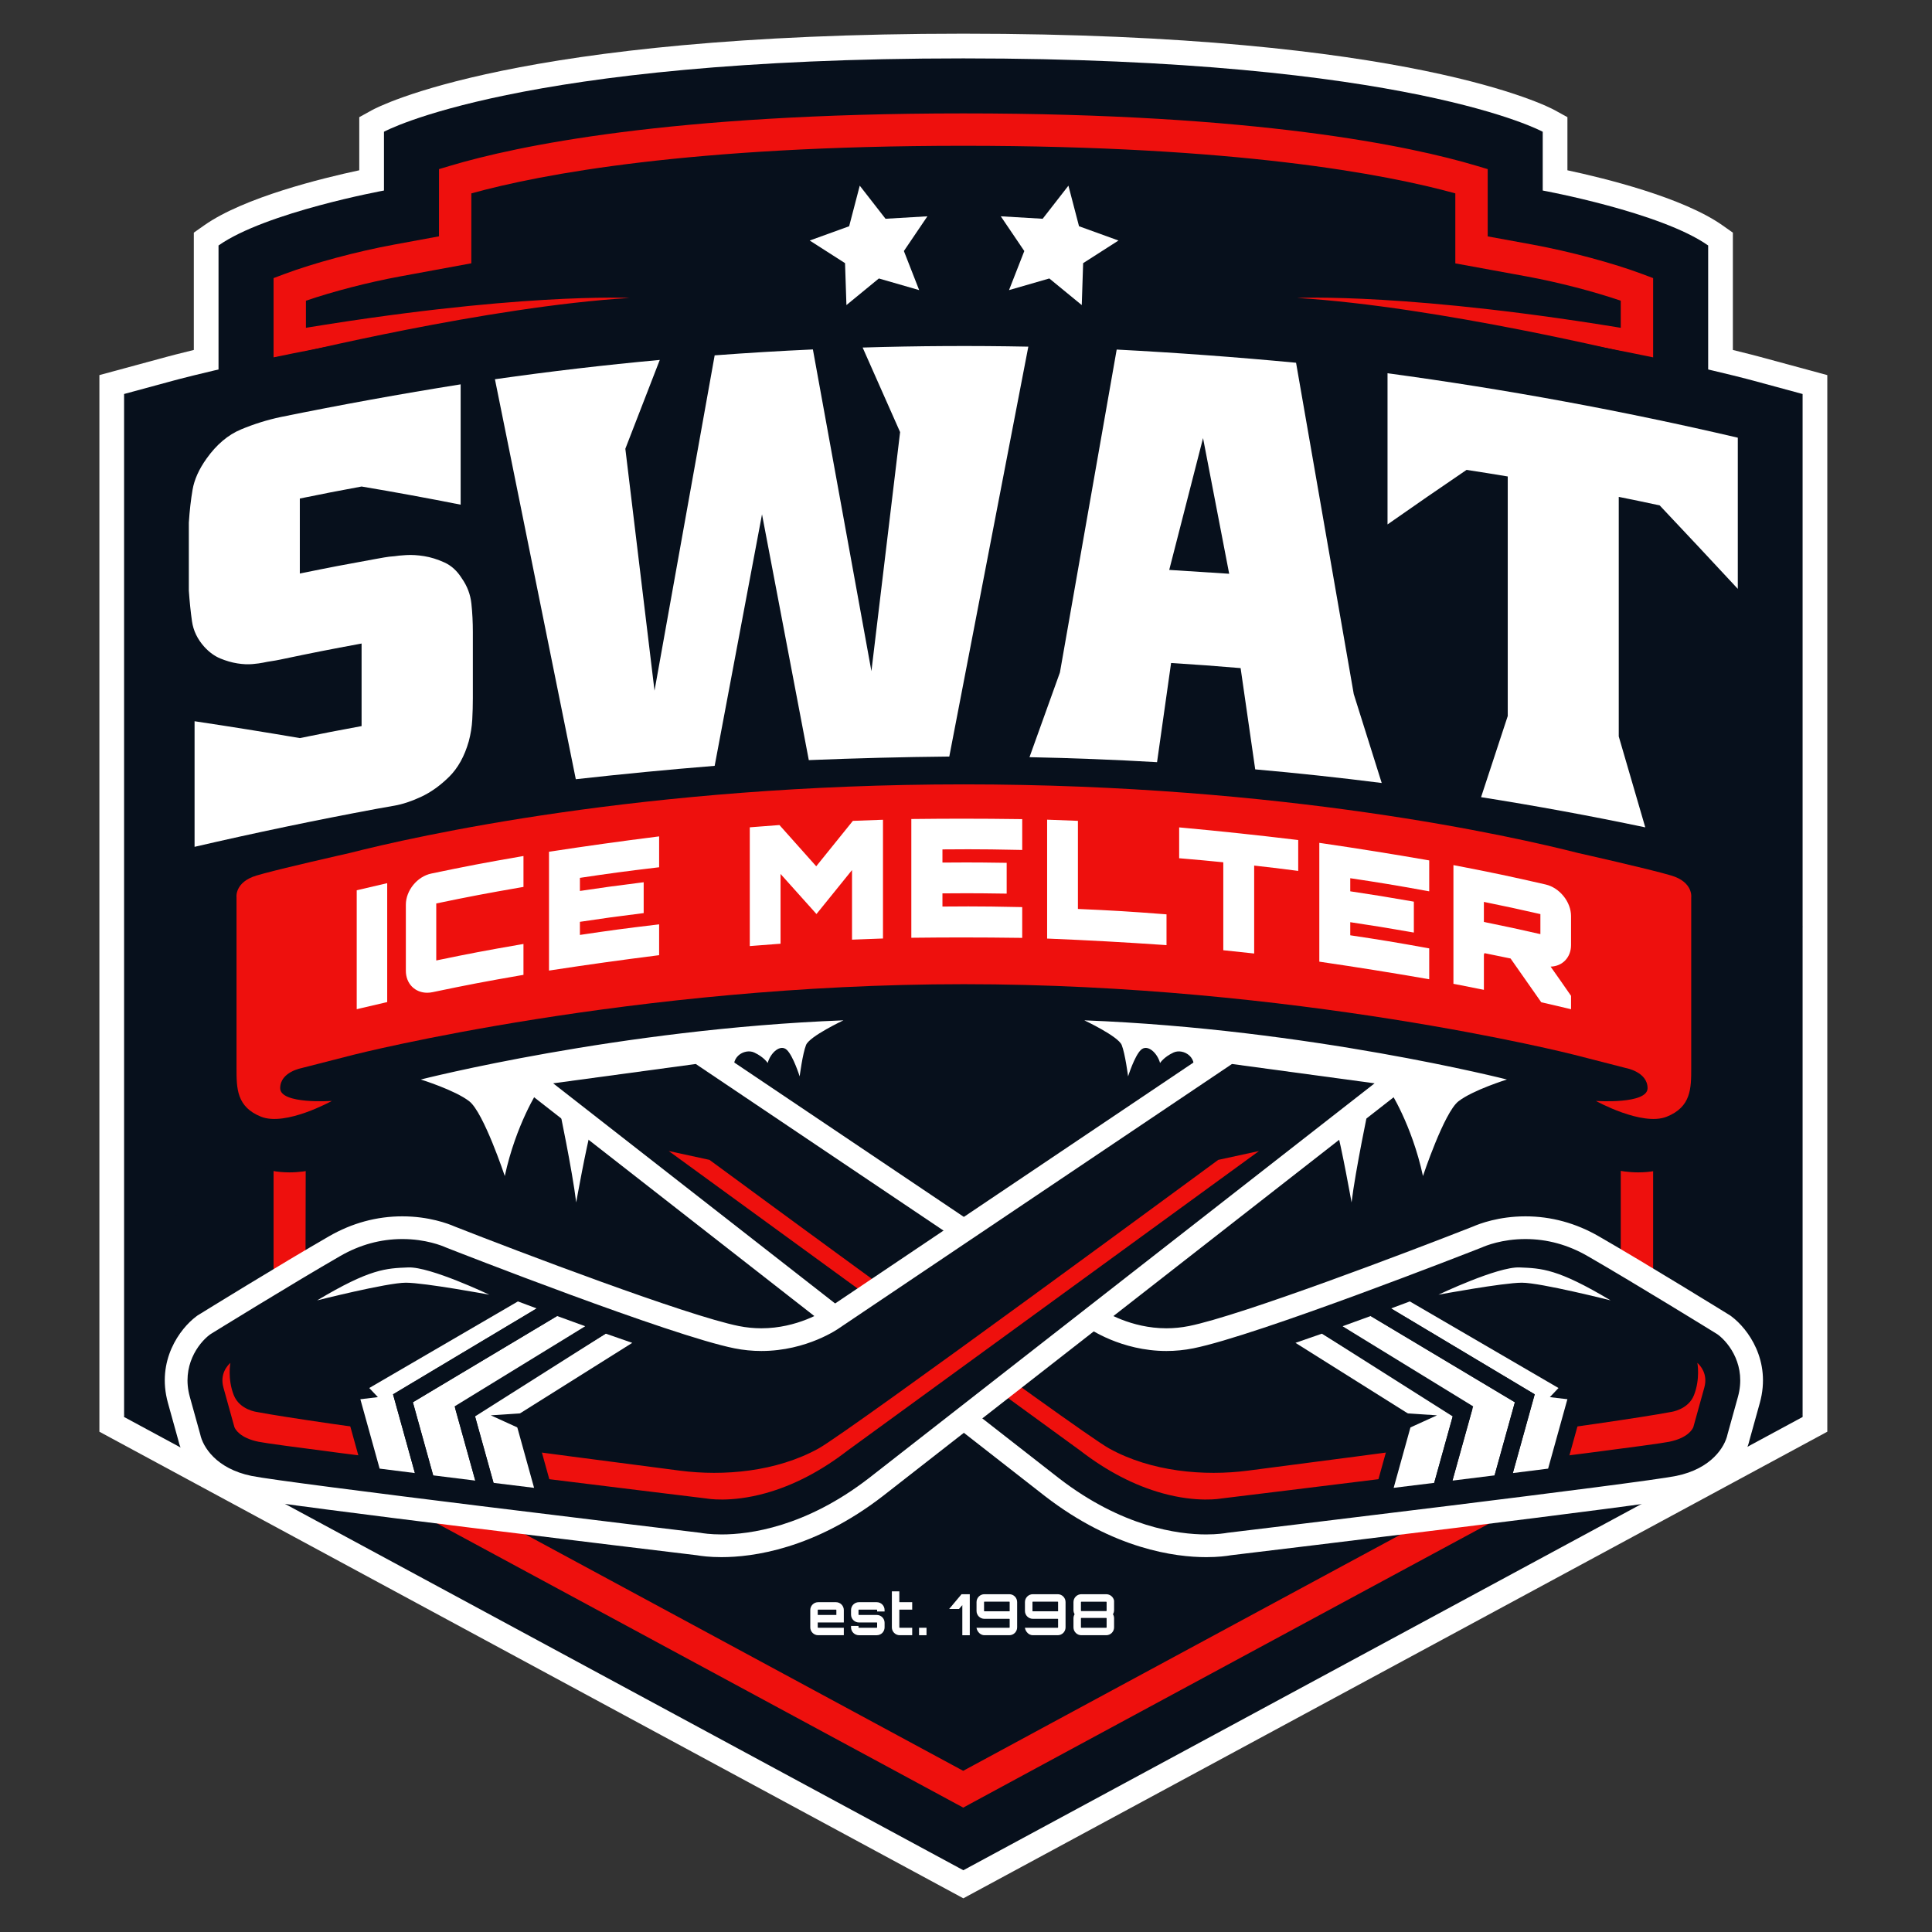 <?xml version="1.0" encoding="UTF-8"?>
<svg id="Design" xmlns="http://www.w3.org/2000/svg" viewBox="0 0 300 300">
  <rect x="0" y="0" width="300" height="300" fill="#333333" stroke="none"/>
  <g>
    <path d="M272.246,59.104c-.437-.118-2.862-.767-7.003-1.73v-19.258c-7.357-5.174-25.69-8.532-25.69-8.532v-9.124s-20.693-11.394-89.962-11.394h-.007c-69.269,0-89.962,11.394-89.962,11.394v9.124s-18.333,3.358-25.69,8.532v19.256c-4.145.964-6.573,1.613-7.01,1.732l-7.653,2.075v158.851l130.318,70.38,130.318-70.38V61.182l-7.66-2.078Z" fill="#fff"/>
    <path d="M149.588,294.769L15.434,222.317V58.245l10.485-2.843c.333-.09,1.76-.473,4.178-1.061v-18.217l1.629-1.146c6.143-4.321,18.217-7.289,24.061-8.537v-8.248l1.985-1.093c.88-.485,22.355-11.869,91.812-11.869s90.938,11.385,91.819,11.869l1.985,1.093v8.248c5.844,1.248,17.918,4.217,24.061,8.537l1.629,1.146v18.218c2.425.59,3.843.97,4.173,1.059l10.491,2.846v164.068l-134.153,72.451ZM23.105,217.743l126.483,68.309,126.483-68.309V64.116l-4.83-1.31c-.261-.071-2.665-.719-6.867-1.696l-2.967-.69v-20.166c-6.21-3.386-18.106-6.083-22.545-6.897l-3.144-.576v-9.819c-6.584-2.576-30.512-10.06-86.127-10.06s-79.518,7.475-86.134,10.062v9.816l-3.144.577c-4.443.815-16.342,3.516-22.546,6.897v20.165l-2.967.69c-4.096.952-6.445,1.581-6.875,1.697l-4.822,1.307v153.63Z" fill="#fff"/>
  </g>
  <g>
    <path d="M19.27,143.911v76.119l7.561-18.236s10.046-27.263,10.046-28.042-.381-29.841-.381-29.841l-1.142-7.087-6.621-1.294-9.463,8.38Z" fill="#07101c"/>
    <path d="M279.906,143.911v76.119s-7.561-18.236-7.561-18.236c0,0-10.046-27.263-10.046-28.042,0-.779.381-29.841.381-29.841l1.142-7.087,6.621-1.294,9.463,8.38Z" fill="#07101c"/>
    <g>
      <path d="M279.906,220.03l-14.663-56.785V38.117c-7.357-5.174-25.69-8.532-25.69-8.532v-9.124s-20.693-11.394-89.962-11.394h-.007c-69.269,0-89.962,11.394-89.962,11.394v9.124s-18.333,3.358-25.69,8.532v125.128l-14.663,56.785,130.318,70.38,130.318-70.38Z" fill="#07101c"/>
      <path d="M256.698,202.683V43.184l-1.63-.612c-4.582-1.719-11.275-3.518-17.054-4.583l-7.005-1.283v-10.445l-1.794-.536c-10.152-3.03-33.997-8.115-79.629-8.115s-69.472,5.085-79.623,8.115l-1.793.535-.006,10.438-6.998,1.289c-5.779,1.065-12.475,2.864-17.057,4.583l-1.63.612v159.498l-13.262,13.007,119.155,64.351,1.199.648,1.619-.881c3.562-1.929,8.651-4.682,14.759-7.982,12.21-6.599,28.491-15.389,44.774-24.177,22.241-12.004,44.483-24.003,56.349-30.404l2.888-1.558-13.262-13.004ZM208.335,243.225c-16.283,8.788-32.566,17.579-44.776,24.178-5.682,3.071-10.483,5.667-13.996,7.569l-114.497-61.835,12.358-9.507.08-38.662V46.696c4.203-1.439,9.715-2.869,14.571-3.763l11.111-2.047.006-10.858c10.78-2.978,33.928-7.39,76.392-7.39s65.616,4.412,76.397,7.39v10.869l11.123,2.036c4.853.894,10.363,2.324,14.566,3.762v156.626l12.437,9.811c-12,6.474-33.888,18.282-55.773,30.094Z" fill="#ee100d"/>
      <g>
        <path d="M257.091,135.946c-3.394-1.031-14.097-3.481-14.097-3.481,0,0-44.667-10.669-93.324-10.669s-93.324,10.669-93.324,10.669c0,0-10.703,2.45-14.097,3.481-3.394,1.031-3.052,3.416-3.052,3.416v26.484c0,3.143,0,6.04,3.739,7.559,3.739,1.519,10.739-2.453,10.739-2.453,0,0-7.846.555-7.846-1.981s3.287-3.124,3.287-3.124c.008-.003.015-.007.023-.01l7.855-2.059c.418-.109,42.37-10.952,92.677-10.952s92.167,10.819,92.676,10.952l7.879,2.069s3.287.588,3.287,3.124-7.846,1.981-7.846,1.981c0,0,7.001,3.972,10.739,2.453,3.739-1.519,3.739-4.416,3.739-7.559v-26.484s.342-2.385-3.052-3.416Z" fill="#07101c"/>
        <path d="M254.396,182.046h-.001c-5.696,0-11.68-3.232-12.822-3.879l-17.255-9.79c-16.481-3.124-44.066-7.257-74.648-7.257s-58.153,4.129-74.634,7.254l-17.269,9.793c-1.142.648-7.126,3.879-12.822,3.879-1.843,0-3.57-.322-5.131-.956-8.911-3.62-8.911-11.765-8.911-15.243v-26.156c-.245-4.397,2.355-9.682,8.935-11.68,3.53-1.072,13.319-3.323,14.618-3.621,2.345-.558,46.432-10.888,95.214-10.888s92.853,10.326,95.213,10.887c1.293.296,11.087,2.548,14.619,3.621,6.581,1.999,9.181,7.283,8.936,11.68v26.156c0,3.478,0,11.623-8.911,15.243-1.561.634-3.288.956-5.131.956ZM149.67,144.532c51.224,0,94.343,11.109,94.772,11.221l7.408,1.946v-14.583c-3.486-.889-8.541-2.07-10.706-2.565l-.076-.018c-.436-.104-44.35-10.443-91.398-10.443s-90.961,10.338-91.399,10.443l-.075.018c-2.165.496-7.22,1.676-10.706,2.565v14.579l7.4-1.939c.424-.111,43.35-11.223,94.779-11.223Z" fill="#07101c"/>
      </g>
      <path d="M44.991,55.133s30.804-7.544,52.772-8.867c0,0-17.744-.891-52.772,5.054v3.813Z" fill="#ee100d"/>
      <path d="M254.178,55.133s-30.804-7.544-52.772-8.867c0,0,17.744-.891,52.772,5.054v3.813Z" fill="#ee100d"/>
      <path d="M272.246,59.104c-2.193-.595-54.481-14.553-122.662-14.553s-120.469,13.958-122.662,14.553l-7.653,2.075v82.732l12.433-3.34c.519-.139,52.631-13.92,117.882-13.92s117.364,13.781,117.885,13.921l12.437,3.342V61.182l-7.66-2.078Z" fill="#07101c"/>
      <g>
        <g>
          <path d="M71.532,78.366c-5.114-1.014-10.242-1.954-15.383-2.82-3.843.709-5.761,1.082-9.593,1.864,0,4.659,0,6.988,0,11.647,4.62-.943,6.934-1.388,11.569-2.224.479-.086.988-.178,1.527-.273.539-.095,1.078-.159,1.618-.193.36-.063.958-.122,1.798-.174.839-.053,1.769.002,2.789.165,1.019.162,2.072.49,3.151.98,1.081.491,1.982,1.315,2.703,2.469.841,1.196,1.337,2.507,1.487,3.928.15,1.421.225,2.887.225,4.391,0,4.117,0,6.175,0,10.292,0,1.083-.031,2.188-.09,3.309-.06,1.123-.241,2.248-.541,3.377-.662,2.327-1.683,4.168-3.064,5.527-1.382,1.361-2.823,2.39-4.322,3.089-1.5.7-2.894,1.163-4.183,1.388-1.29.225-2.202.388-2.741.485-9.474,1.762-18.882,3.726-28.27,5.902,0-6.501,0-13.001,0-19.502,5.459.817,10.9,1.689,16.341,2.617,3.832-.782,5.751-1.155,9.593-1.863,0-5.128,0-7.693,0-12.821-5.064.934-7.591,1.433-12.636,2.494-.478.101-.926.18-1.341.239-.417.059-.865.14-1.341.243-.357.077-.894.148-1.608.215-.714.066-1.505.03-2.366-.107-.862-.137-1.74-.39-2.632-.757-.891-.367-1.725-.97-2.496-1.812-1.069-1.193-1.707-2.516-1.915-3.97-.208-1.453-.371-3.04-.49-4.758v-10.564c.118-1.834.312-3.535.579-5.104.267-1.568.993-3.186,2.182-4.85,1.544-2.167,3.328-3.676,5.351-4.519,2.022-.842,4.078-1.484,6.166-1.923,9.281-1.892,18.576-3.581,27.929-5.072,0,6.23,0,12.46,0,18.689Z" fill="#fff"/>
          <path d="M102.448,55.891c-1.786,4.596-3.567,9.193-5.345,13.791,1.51,12.522,3.02,25.045,4.53,37.567,3.107-17.358,6.22-34.715,9.34-52.07,5.08-.382,10.165-.688,15.253-.919,3.032,16.652,6.062,33.305,9.087,49.958,1.484-12.374,2.969-24.748,4.454-37.122-1.935-4.378-3.874-8.754-5.817-13.129,8.573-.26,17.152-.307,25.728-.138-4.099,21.215-8.19,42.431-12.273,63.648-7.279.072-14.541.257-21.814.554-2.42-12.721-4.842-25.442-7.266-38.163-2.454,13.017-4.904,26.034-7.352,39.052-7.202.582-14.381,1.274-21.562,2.078-4.181-20.704-8.367-41.407-12.558-62.109,8.505-1.213,17.041-2.213,25.596-2.999Z" fill="#fff"/>
          <path d="M269.845,91.438c-4.026-4.338-8.069-8.658-12.132-12.961-2.539-.545-3.809-.809-6.353-1.322v37.198c1.375,4.706,2.747,9.412,4.118,14.119-8.458-1.777-16.961-3.34-25.498-4.689,1.657-5.047,2.486-7.567,4.142-12.6v-37.198c-2.556-.425-3.835-.63-6.394-1.022-4.112,2.792-8.203,5.615-12.273,8.47v-23.475c18.311,2.475,36.398,5.803,54.391,10.006,0,7.825,0,15.65,0,23.475Z" fill="#fff"/>
        </g>
        <path d="M210.212,107.78c-2.981-17.152-5.968-34.303-8.96-51.453-9.277-.879-18.547-1.561-27.853-2.047-2.941,16.712-5.88,33.425-8.814,50.138-1.89,5.254-2.836,7.885-4.727,13.156,6.607.132,13.211.391,19.808.776.726-5.132,1.453-10.265,2.179-15.397,4.321.271,6.481.429,10.797.791.756,5.241,1.511,10.483,2.267,15.724,6.56.579,13.109,1.284,19.643,2.115-1.444-4.602-2.891-9.204-4.34-13.805Z" fill="#fff"/>
      </g>
      <path d="M262.612,139.363v26.483c0,3.144,0,6.04-3.819,7.561-3.823,1.518-10.979-2.455-10.979-2.455,0,0,8.019.553,8.019-1.981s-3.361-3.125-3.361-3.125l-8.054-2.067c-.52-.136-43.371-10.954-94.749-10.954s-94.322,10.845-94.749,10.954l-8.031,2.056c-.008.004-.015.008-.023.011,0,0-3.361.587-3.361,3.125s8.023,1.981,8.023,1.981c0,0-7.157,3.973-10.979,2.455-3.823-1.521-3.823-4.417-3.823-7.561v-26.483s-.346-2.387,3.122-3.415c.312-.094.681-.196,1.101-.309.004,0,.004-.004.004-.004h.004c1.913-.512,4.801-1.209,7.399-1.815,3.168-.742,5.905-1.356,5.905-1.356,9.979-2.549,45.665-10.668,95.408-10.668,24.873,0,46.231,2.029,62.616,4.379,16.388,2.346,27.803,5.016,32.796,6.288,0,0,10.941,2.451,14.413,3.483,3.469,1.028,3.118,3.415,3.118,3.415Z" fill="#ee100d"/>
    </g>
    <g>
      <path d="M130.971,158.436s-5.266,2.474-5.808,3.829c-.542,1.355-.993,4.876-.993,4.876,0,0-.993-3.164-1.987-4.111s-2.528.408-2.98,2.034c0,0-.542-.903-2.077-1.625s-4.154.813-2.799,3.522-15.532,2.799-15.532,2.799l-15.217-.463s-3.454,5.268-5.196,13.317c0,0-3.276-9.862-5.509-11.604s-7.53-3.385-7.53-3.385c0,0,30.746-7.849,65.628-9.189Z" fill="#fff"/>
      <g>
        <g>
          <path d="M92.105,169.897l73.839,57.651c13.379,10.339,24.281,7.991,24.281,7.991,0,0,64.134-7.693,69.569-8.809,5.435-1.116,6.021-4.578,6.021-4.578l1.643-5.919c1.224-4.41-2.186-6.982-2.186-6.982,0,0-12.482-7.716-20.026-12.06-7.544-4.344-14.171-1.184-14.171-1.184,0,0-34.817,13.711-45.274,15.808-10.457,2.097-18.248-3.57-18.248-3.57l-60.121-40.426-15.327,2.078Z" fill="#fff"/>
          <path d="M187.291,241.793h-.001c-4.768,0-14.36-1.232-25.03-9.478l-85.131-66.467,31.765-4.306,62.188,41.819c.385.257,4.47,2.895,10.036,2.895,1.17,0,2.347-.117,3.499-.348,8.108-1.625,34.461-11.654,44.118-15.454.99-.435,3.994-1.581,8.133-1.581,3.984,0,7.815,1.042,11.384,3.098,7.538,4.341,19.674,11.839,20.187,12.156l.237.147.223.168c2.483,1.873,6.197,6.803,4.364,13.404l-1.588,5.719c-.758,3.414-3.946,7.687-10.67,9.068-5.469,1.123-62.395,7.969-69.865,8.865-.651.115-1.973.296-3.849.296ZM115.36,180.41l54.292,42.389c7.815,6.039,14.407,6.944,17.639,6.944h0c.939,0,1.539-.079,1.71-.105l.323-.081h.182c25.68-3.08,65.267-7.947,69.075-8.729-.008.002-.012.002-.013.002-.005,0,.233-.053.288-.065.044-.012.202-.054.243-.064.039-.012.176-.055.212-.065.034-.012.152-.054.183-.064.029-.012.13-.052.155-.062.024-.011.109-.049.13-.059.02-.01.09-.045.108-.054.016-.009.073-.041.087-.049.015-.009.07-.043.071-.044l.035-.024,1.572-5.66c.083-.299.042-.37-.027-.488-.007-.012.006-.028.015-.043-2.324-1.432-12.839-7.899-19.402-11.678-1.717-.989-3.524-1.49-5.371-1.49-1.733,0-2.984.446-3.25.549l-.24.126-.095.015c-1.442.568-35.44,13.933-46.297,16.109-1.929.387-3.903.583-5.868.583-9.309,0-15.841-4.293-16.993-5.105l-48.765-32.79Z" fill="#fff"/>
        </g>
        <g>
          <path d="M92.105,169.897h0l73.839,57.651c13.379,10.339,24.281,7.991,24.281,7.991,0,0,64.134-7.693,69.569-8.809,5.435-1.116,6.021-4.578,6.021-4.578l1.643-5.919c1.224-4.41-2.186-6.982-2.186-6.982,0,0-12.482-7.716-20.026-12.06-7.544-4.344-14.171-1.184-14.171-1.184,0,0-34.817,13.711-45.274,15.808-10.457,2.097-18.248-3.57-18.248-3.57l-60.121-40.426-15.327,2.078Z" fill="#07101c"/>
          <path d="M187.291,238.267h0c-4.318,0-13.033-1.136-22.875-8.742l-78.522-61.307,22.145-3.002,60.985,41.009c.042.03,5.05,3.557,12.094,3.557,1.403,0,2.813-.14,4.192-.417,9.915-1.988,43.107-14.999,44.786-15.658.576-.259,3.131-1.308,6.773-1.308,3.359,0,6.597.884,9.624,2.628,7.49,4.314,19.968,12.022,20.093,12.099l.191.13c1.771,1.336,4.415,4.871,3.09,9.645l-1.617,5.823c-.405,1.943-2.489,5.331-7.952,6.453-5.422,1.114-65.989,8.388-69.684,8.832-.397.074-1.562.258-3.321.258ZM98.317,171.577l69.165,54.002c8.658,6.691,16.127,7.691,19.809,7.691h0c1.531,0,2.414-.175,2.423-.176l.213-.035c22.147-2.657,65.146-7.91,69.364-8.776,3.263-.67,3.959-2.286,4.063-2.595l.016-.186.036-.019,1.643-5.918c.67-2.415-.834-3.925-1.235-4.276-1.406-.868-12.825-7.905-19.817-11.932-2.259-1.301-4.658-1.961-7.13-1.961-2.798,0-4.715.865-4.734.874l-.144.062c-1.43.563-35.144,13.817-45.698,15.933-1.702.341-3.443.514-5.175.514-8.429,0-14.362-4.037-14.988-4.48l-59.303-39.876-8.51,1.153Z" fill="#07101c"/>
        </g>
        <path d="M263.566,211.625c.433.384,1.671,1.706,1.082,3.828l-1.708,6.152c-.137.339-.85,1.676-3.734,2.269-4.205.864-69.596,8.815-69.596,8.815-.014.003-3.653.697-9.13-.824h0c-4.33-1.202-8.622-3.431-12.753-6.624l-63.883-46.51,6.327,1.374s57.236,42.134,62.038,44.799c6.569,3.645,14.788,4.333,21.552,3.458,18.174-2.35,56.696-7.399,65.709-9.114,0,0,2.669-.33,3.569-2.613.997-2.528.527-5.01.527-5.01Z" fill="#ee100d"/>
        <polygon points="198.139 208.174 217.934 220.61 214.611 232.581 223.739 231.458 227.101 219.348 205.447 205.633 198.139 208.174" fill="#fff"/>
        <polygon points="205.447 205.633 227.101 219.348 223.739 231.458 233.113 230.293 236.769 217.126 212.972 202.898 205.447 205.633" fill="#fff"/>
        <polygon points="219.042 200.631 245.149 215.838 241.426 229.245 233.113 230.293 236.769 217.126 212.972 202.898 219.042 200.631" fill="#fff"/>
        <polygon points="217.934 220.61 245.037 216.239 241.426 229.245 214.611 232.581 217.934 220.61" fill="#fff"/>
        <path d="M212.813,234.129l3.588-12.926-21.288-13.373,10.49-3.647,23.148,14.195-3.979,14.28-11.959,1.471ZM201.163,208.518l18.303,11.498-3.058,11.015,6.296-.774,2.973-10.671-20.389-12.503-4.127,1.435Z" fill="#07101c"/>
        <path d="M231.313,231.849l3.917-14.107-25.287-15.119,9.223-3.444,27.524,16.032-4.229,15.232-11.148,1.406ZM216.002,203.174l22.306,13.337-3.395,12.228,5.478-.691,3.216-11.583-24.689-14.38-2.917,1.089Z" fill="#07101c"/>
        <polygon points="217.318 219.386 223.135 219.771 217.678 222.258 217.318 219.386" fill="#07101c"/>
        <polygon points="242.778 214.711 240.661 216.945 244.459 217.401 244.847 216.004 242.778 214.711" fill="#07101c"/>
        <path d="M223.368,201.038s9.165-4.371,12.584-4.232c3.419.139,5.894.178,14.141,5.115,0,0-10.855-2.744-13.772-2.743-2.918,0-12.953,1.861-12.953,1.861Z" fill="#fff"/>
        <path d="M221.94,233.01l3.629-13.072-23.094-14.627,10.636-3.866,25.197,15.065-4.16,14.983-12.208,1.517ZM208.418,205.956l20.214,12.803-3.095,11.149,6.541-.813,3.152-11.352-22.397-13.391-4.415,1.605Z" fill="#07101c"/>
      </g>
      <path d="M86.757,171.677s2.119,10.074,2.714,15.035c0,0,1.51-8.481,2.441-11.864,0,0-3.035-3.467-5.154-3.171Z" fill="#fff"/>
    </g>
    <g>
      <path d="M168.369,158.436s5.266,2.474,5.808,3.829.993,4.876.993,4.876c0,0,.993-3.164,1.987-4.111s2.528.408,2.98,2.034c0,0,.542-.903,2.077-1.625,1.535-.722,4.154.813,2.799,3.522-1.355,2.709,15.532,2.799,15.532,2.799l15.217-.463s3.454,5.268,5.196,13.317c0,0,3.276-9.862,5.509-11.604,2.233-1.742,7.53-3.385,7.53-3.385,0,0-30.746-7.849-65.628-9.189Z" fill="#fff"/>
      <g>
        <g>
          <path d="M207.235,169.897l-73.839,57.651c-13.379,10.339-24.281,7.991-24.281,7.991,0,0-64.134-7.693-69.569-8.809-5.435-1.116-6.021-4.578-6.021-4.578l-1.643-5.919c-1.224-4.41,2.186-6.982,2.186-6.982,0,0,12.482-7.716,20.026-12.06s14.171-1.184,14.171-1.184c0,0,34.817,13.711,45.274,15.808s18.248-3.57,18.248-3.57l60.121-40.426,15.327,2.078Z" fill="#fff"/>
          <path d="M112.05,241.793c-1.877,0-3.199-.181-3.85-.296-7.47-.897-64.396-7.743-69.865-8.866-6.724-1.381-9.912-5.654-10.67-9.068l-1.588-5.719c-1.833-6.601,1.881-11.532,4.364-13.404l.223-.168.237-.146c.513-.317,12.649-7.815,20.187-12.156,3.57-2.056,7.4-3.098,11.384-3.098,4.14,0,7.144,1.146,8.134,1.581,9.657,3.8,36.01,13.829,44.118,15.454,1.152.231,2.329.348,3.499.348,5.599,0,9.7-2.67,10.043-2.9l.159-.11,62.022-41.704,31.765,4.306-85.108,66.449c-10.694,8.265-20.286,9.496-25.054,9.496ZM110.346,229.639c.18.027.777.104,1.704.104,3.231,0,9.823-.905,17.662-6.963l54.268-42.371-48.765,32.79c-1.153.813-7.684,5.105-16.992,5.105-1.964,0-3.938-.196-5.868-.583-10.857-2.177-44.855-15.542-46.297-16.109l-.352-.147c-.296-.113-1.533-.543-3.234-.543-1.846,0-3.653.501-5.37,1.49-6.511,3.75-16.914,10.145-19.346,11.643-.163.222-.117.39-.068.565l1.572,5.662c.206.142.674.375,1.499.545,3.807.782,43.394,5.649,69.074,8.729l.378.045.135.036Z" fill="#fff"/>
        </g>
        <g>
          <path d="M207.235,169.897h0l-73.839,57.651c-13.379,10.339-24.281,7.991-24.281,7.991,0,0-64.134-7.693-69.569-8.809-5.435-1.116-6.021-4.578-6.021-4.578l-1.643-5.919c-1.224-4.41,2.186-6.982,2.186-6.982,0,0,12.482-7.716,20.026-12.06s14.171-1.184,14.171-1.184c0,0,34.817,13.711,45.274,15.808s18.248-3.57,18.248-3.57l60.121-40.426,15.327,2.078Z" fill="#07101c"/>
          <path d="M112.05,238.267c-1.761,0-2.925-.184-3.322-.258-3.695-.443-64.262-7.718-69.683-8.832-5.463-1.122-7.547-4.509-7.953-6.453l-1.617-5.823c-1.326-4.775,1.318-8.31,3.09-9.646l.191-.13c.125-.077,12.602-7.786,20.093-12.1,3.028-1.743,6.266-2.628,9.624-2.628,3.643,0,6.198,1.049,6.773,1.309,1.682.661,34.872,13.67,44.785,15.657,1.379.277,2.79.417,4.192.417,7.121,0,12.045-3.521,12.094-3.557l.075-.053,60.909-40.956,22.145,3.002-78.513,61.3c-9.852,7.614-18.566,8.75-22.884,8.75ZM109.642,233.096s.883.173,2.408.173c3.681,0,11.151-1,19.819-7.699l69.155-53.994-8.51-1.153-59.303,39.876c-.627.444-6.56,4.48-14.987,4.48-1.732,0-3.473-.173-5.175-.514-10.553-2.116-44.268-15.37-45.698-15.933l-.16-.069s-1.92-.866-4.718-.866c-2.472,0-4.871.66-7.13,1.961-7.008,4.036-18.458,11.094-19.825,11.938-.357.311-1.905,1.827-1.226,4.27l1.706,6.144v.005c.132.365.874,1.915,4.053,2.569,4.218.866,47.217,6.119,69.364,8.776l.229.038h0Z" fill="#07101c"/>
        </g>
        <path d="M35.774,211.625c-.433.384-1.671,1.706-1.082,3.828l1.708,6.152c.137.339.85,1.676,3.734,2.269,4.205.864,69.596,8.815,69.596,8.815.014.003,3.653.697,9.13-.824h0c4.33-1.202,8.622-3.431,12.753-6.624l63.883-46.51-6.327,1.374s-57.236,42.134-62.038,44.799c-6.569,3.645-14.788,4.333-21.552,3.458-18.174-2.35-56.696-7.399-65.709-9.114,0,0-2.669-.33-3.569-2.613-.997-2.528-.527-5.01-.527-5.01Z" fill="#ee100d"/>
        <polygon points="101.202 208.174 81.406 220.61 84.73 232.581 75.602 231.458 72.239 219.348 93.894 205.633 101.202 208.174" fill="#fff"/>
        <polygon points="93.894 205.633 72.239 219.348 75.602 231.458 66.227 230.293 62.571 217.126 86.368 202.898 93.894 205.633" fill="#fff"/>
        <polygon points="80.298 200.631 54.192 215.838 57.914 229.245 66.227 230.293 62.571 217.126 86.368 202.898 80.298 200.631" fill="#fff"/>
        <polygon points="81.406 220.61 54.303 216.239 57.914 229.245 84.73 232.581 81.406 220.61" fill="#fff"/>
        <path d="M86.527,234.129l-11.959-1.471-3.979-14.28,23.148-14.195,10.49,3.647-21.288,13.373,3.589,12.926ZM76.635,230.258l6.297.774-3.058-11.015,18.303-11.498-4.126-1.435-20.389,12.503,2.974,10.671Z" fill="#07101c"/>
        <path d="M68.027,231.849l-11.148-1.406-4.229-15.232,27.525-16.032,9.222,3.444-25.287,15.119,3.917,14.107ZM58.949,228.047l5.478.691-3.395-12.228,22.306-13.337-2.916-1.089-24.689,14.38,3.216,11.583Z" fill="#07101c"/>
        <polygon points="82.022 219.386 76.205 219.771 81.662 222.258 82.022 219.386" fill="#07101c"/>
        <polygon points="56.562 214.711 58.679 216.945 54.881 217.401 54.493 216.004 56.562 214.711" fill="#07101c"/>
        <path d="M75.972,201.038s-9.165-4.371-12.584-4.232c-3.419.139-5.894.178-14.141,5.115,0,0,10.855-2.744,13.772-2.743,2.918,0,12.953,1.861,12.953,1.861Z" fill="#fff"/>
        <path d="M77.4,233.01l-12.208-1.517-4.16-14.983,25.197-15.065,10.636,3.866-23.094,14.627,3.629,13.072ZM67.262,229.094l6.541.813-3.095-11.149,20.214-12.803-4.415-1.605-22.396,13.391,3.152,11.352Z" fill="#07101c"/>
      </g>
      <path d="M212.583,171.677s-2.119,10.074-2.714,15.035c0,0-1.51-8.481-2.441-11.864,0,0,3.035-3.467,5.154-3.171Z" fill="#fff"/>
    </g>
    <polygon points="181.557 88.496 190.866 89.093 186.808 68.028 181.557 88.496" fill="#07101c"/>
    <g>
      <polygon points="133.502 28.83 137.504 33.97 144.007 33.587 140.355 38.981 142.728 45.048 136.469 43.241 131.433 47.373 131.217 40.862 125.731 37.349 131.856 35.132 133.502 28.83" fill="#fff"/>
      <polygon points="165.905 28.83 161.904 33.97 155.401 33.587 159.053 38.981 156.68 45.048 162.938 43.241 167.975 47.373 168.19 40.862 173.676 37.349 167.551 35.132 165.905 28.83" fill="#fff"/>
    </g>
    <g>
      <path d="M131.028,250.007v1.928h-4.05v.761c0,.035.027.062.062.062h3.988v1.158h-3.988c-.672,0-1.22-.548-1.22-1.22v-2.688c0-.672.548-1.22,1.22-1.22h2.768c.672,0,1.22.548,1.22,1.22ZM129.87,250.768v-.761c0-.035-.027-.062-.062-.062h-2.768c-.035,0-.062.026-.062.062v.761h2.892Z" fill="#fff"/>
      <path d="M137.358,250.228h-1.158v-.221c0-.035-.027-.062-.062-.062h-2.768c-.035,0-.062.026-.062.062v.708c0,.035.027.053.062.053h2.768c.681,0,1.22.548,1.22,1.22v.708c0,.672-.539,1.22-1.22,1.22h-2.768c-.672,0-1.22-.548-1.22-1.22v-.221h1.158v.221c0,.035.027.062.062.062h2.768c.035,0,.062-.027.062-.062v-.708c0-.035-.027-.053-.062-.053h-2.768c-.672,0-1.22-.548-1.22-1.22v-.708c0-.672.548-1.22,1.22-1.22h2.768c.681,0,1.22.548,1.22,1.22v.221Z" fill="#fff"/>
      <path d="M139.647,249.946v2.75c0,.035.027.062.062.062h1.937v1.158h-1.937c-.681,0-1.22-.548-1.22-1.22v-5.589h1.158v1.68h1.999v1.159h-1.999Z" fill="#fff"/>
      <path d="M143.868,253.916h-1.158v-1.158h1.158v1.158Z" fill="#fff"/>
      <path d="M149.305,247.549h1.282v6.367h-1.158v-4.678c-.177.212-.354.407-.513.601h-1.53l1.919-2.291Z" fill="#fff"/>
      <path d="M152.856,251.369c-.672,0-1.22-.549-1.22-1.22v-1.38c0-.672.548-1.22,1.22-1.22h3.873c.672,0,1.212.548,1.212,1.22v3.926c0,.672-.54,1.22-1.212,1.22h-3.873c-.601,0-1.114-.504-1.229-1.158h5.102c.027,0,.053-.027.053-.062v-1.274c0-.035-.026-.053-.053-.053h-3.873ZM152.803,250.149c0,.026.018.053.053.053h3.926v-1.433c0-.035-.026-.062-.053-.062h-3.873c-.035,0-.053.026-.053.062v1.38Z" fill="#fff"/>
      <path d="M160.374,251.369c-.672,0-1.22-.549-1.22-1.22v-1.38c0-.672.548-1.22,1.22-1.22h3.873c.672,0,1.212.548,1.212,1.22v3.926c0,.672-.54,1.22-1.212,1.22h-3.873c-.601,0-1.114-.504-1.229-1.158h5.102c.027,0,.053-.027.053-.062v-1.274c0-.035-.026-.053-.053-.053h-3.873ZM160.321,250.149c0,.026.018.053.053.053h3.926v-1.433c0-.035-.026-.062-.053-.062h-3.873c-.035,0-.053.026-.053.062v1.38Z" fill="#fff"/>
      <path d="M172.994,250.016c0,.221-.053.451-.177.637.124.186.177.416.177.637v1.406c0,.672-.548,1.22-1.22,1.22h-3.865c-.672,0-1.22-.548-1.22-1.22v-1.406c0-.221.062-.451.177-.637-.115-.186-.177-.415-.177-.637v-1.247c0-.672.548-1.22,1.22-1.22h3.865c.601,0,1.123.433,1.22,1.008v1.459ZM171.836,248.778c0-.035-.027-.062-.062-.062h-3.865c-.035,0-.062.027-.062.062v1.326c0,.035.027.062.062.062h3.865c.035,0,.062-.027.062-.062v-1.326ZM171.836,251.289c0-.035-.027-.053-.062-.053h-3.865c-.035,0-.062.018-.062.053v1.406c0,.035.027.062.062.062h3.865c.035,0,.062-.027.062-.062v-1.406Z" fill="#fff"/>
    </g>
    <g>
      <g>
        <path d="M55.894,138.641c1.49-.356,2.236-.53,3.729-.872,0,5.811,0,11.622,0,17.433-1.493.342-2.238.516-3.729.872,0-5.811,0-11.622,0-17.433Z" fill="#fff"/>
        <path d="M55.391,156.711v-18.467l.386-.092c1.492-.356,2.239-.531,3.733-.873l.615-.141v18.465l-.391.089c-1.491.341-2.236.515-3.724.87l-.619.148ZM56.397,139.037v16.4c.992-.236,1.681-.396,2.723-.635v-16.402c-.994.228-1.681.39-2.723.638Z" fill="#fff"/>
      </g>
      <g>
        <path d="M67.24,139.881v9.879c5.404-1.127,8.113-1.644,13.544-2.584,0,1.511,0,2.266,0,3.777-5.498.952-8.241,1.476-13.711,2.619-1.968.411-3.549-.84-3.549-2.826,0-4.106,0-6.159,0-10.266,0-1.986,1.581-3.931,3.549-4.342,5.471-1.143,8.214-1.667,13.711-2.619,0,1.511,0,2.266,0,3.777-5.43.94-8.14,1.457-13.544,2.584Z" fill="#fff"/>
        <path d="M66.336,154.153c-.923,0-1.764-.338-2.369-.953-.61-.62-.947-1.491-.947-2.454v-10.266c0-2.21,1.771-4.379,3.948-4.834,5.501-1.15,8.196-1.664,13.729-2.622l.588-.102v4.798l-.417.072c-5.315.92-7.972,1.425-13.127,2.497v8.852c5.035-1.046,7.698-1.551,12.955-2.461l.588-.102v4.797l-.417.072c-5.525.957-8.213,1.47-13.694,2.616-.282.059-.564.089-.838.089ZM80.281,134.118c-5.129.891-7.817,1.408-13.106,2.513-1.736.363-3.149,2.09-3.149,3.85v10.266c0,.707.227,1.311.658,1.748.546.554,1.392.772,2.285.585,5.356-1.119,8.051-1.636,13.312-2.55v-2.757c-5.061.88-7.716,1.39-12.939,2.478l-.605.126v-10.906l.4-.083c5.295-1.104,7.957-1.614,13.144-2.515v-2.757Z" fill="#fff"/>
      </g>
      <g>
        <path d="M101.848,134.22c-4.928.588-7.389.92-12.302,1.659v3.051c3.956-.596,5.936-.869,9.902-1.366v3.777c-3.966.497-5.946.77-9.902,1.366v3.051c4.913-.74,7.374-1.072,12.302-1.659v3.777c-5.38.68-10.736,1.428-16.096,2.249v-17.434c5.36-.821,10.716-1.569,16.096-2.249v3.777Z" fill="#fff"/>
        <path d="M85.249,150.711v-18.45l.426-.065c5.332-.816,10.752-1.574,16.109-2.251l.566-.071v4.794l-.443.053c-4.806.573-7.22.896-11.859,1.593v2.034c3.594-.539,5.54-.805,9.337-1.281l.565-.071v4.79l-.44.055c-3.833.48-5.774.746-9.462,1.3v2.035c4.566-.684,6.984-1.008,11.74-1.575l.562-.067v4.787l-.44.056c-5.34.675-10.751,1.431-16.083,2.247l-.579.088ZM86.255,133.123v16.417c5.006-.761,10.078-1.47,15.091-2.107v-2.768c-4.569.548-6.981.876-11.725,1.59l-.577.087v-4.068l.428-.065c3.831-.577,5.777-.847,9.474-1.312v-2.764c-3.612.455-5.553.725-9.325,1.293l-.577.087v-4.067l.428-.065c4.787-.721,7.205-1.049,11.874-1.608v-2.761c-5.022.639-10.093,1.349-15.091,2.11Z" fill="#fff"/>
      </g>
      <g>
        <path d="M132.681,127.959c1.569-.066,2.354-.095,3.924-.146v17.434c-1.521.049-2.281.077-3.802.141v-11.695c-1.974,2.407-4.093,5.078-6.041,7.465-2.426-2.72-3.638-4.07-6.062-6.753v11.671c-1.509.108-2.263.166-3.771.289v-17.434c1.557-.127,2.335-.186,3.893-.298,2.375,2.648,3.563,3.981,5.94,6.664,2.367-2.953,3.551-4.421,5.919-7.338Z" fill="#fff"/>
        <path d="M116.426,146.909v-18.442l.462-.038c1.559-.127,2.338-.186,3.898-.298l.246-.018.164.183c2.26,2.519,3.425,3.826,5.547,6.22,2.138-2.666,3.299-4.104,5.548-6.876l.143-.176.226-.009c1.571-.066,2.357-.096,3.929-.146l.519-.017v18.439l-.486.016c-1.519.049-2.278.077-3.797.141l-.524.022v-10.809c-.783.964-1.581,1.955-2.376,2.942-.94,1.168-1.875,2.329-2.774,3.43l-.372.456-.392-.44c-2.12-2.377-3.296-3.688-5.184-5.781v10.832l-.467.034c-1.507.108-2.26.166-3.766.289l-.543.044ZM117.432,129.394v16.425c1.026-.083,1.723-.136,2.766-.211v-12.51l.876.969c2.308,2.555,3.498,3.88,5.672,6.315.782-.962,1.588-1.962,2.397-2.968,1.1-1.366,2.208-2.742,3.273-4.041l.891-1.087v12.577c1.042-.043,1.746-.069,2.796-.104v-16.428c-1.173.039-1.928.067-3.174.12-2.28,2.809-3.442,4.25-5.775,7.16l-.373.465-.395-.446c-2.323-2.623-3.489-3.932-5.774-6.479-1.243.089-1.993.146-3.18.242Z" fill="#fff"/>
      </g>
      <g>
        <path d="M158.228,131.469c-4.954-.105-7.432-.12-12.386-.073v3.051c3.989-.038,5.984-.032,9.972.029v3.777c-3.989-.061-5.983-.066-9.972-.029v3.051c4.954-.047,7.432-.032,12.386.073v3.777c-5.409-.077-10.804-.083-16.214-.018v-17.434c5.409-.065,10.805-.059,16.214.018v3.777Z" fill="#fff"/>
        <path d="M158.73,145.635l-.51-.007c-2.916-.041-5.871-.062-8.785-.062-2.457,0-4.952.015-7.416.044l-.509.006v-18.439l.497-.006c2.465-.029,4.962-.045,7.424-.045,2.917,0,5.879.021,8.803.063l.496.007v4.786l-.514-.011c-3.368-.071-5.493-.098-7.841-.098-1.217,0-2.507.007-4.032.021v2.045c1.411-.012,2.575-.019,3.691-.019,1.685,0,3.307.015,5.787.052l.495.008v4.783l-.51-.008c-2.474-.038-4.092-.052-5.772-.052-1.115,0-2.278.007-3.691.019v2.046c1.524-.014,2.815-.021,4.032-.021,2.355,0,4.486.027,7.862.098l.492.01v4.779ZM149.436,144.56c2.748,0,5.535.019,8.289.056v-2.776c-3.087-.064-5.118-.088-7.348-.088-1.347,0-2.785.009-4.53.026l-.507.005v-4.057l.498-.005c1.645-.016,2.951-.024,4.198-.024,1.566,0,3.079.013,5.277.045v-2.772c-2.2-.032-3.712-.045-5.277-.045-1.244,0-2.547.008-4.188.024l-.507.005v-4.056l.498-.005c1.749-.017,3.189-.026,4.539-.026,2.234,0,4.266.024,7.349.087v-2.768c-2.758-.037-5.545-.056-8.293-.056-2.292,0-4.616.013-6.915.039v16.428c2.302-.026,4.627-.039,6.919-.039Z" fill="#fff"/>
      </g>
      <g>
        <path d="M163.101,127.8c1.511.05,2.267.079,3.777.143,0,5.472,0,8.208,0,13.681,5.507.235,8.259.399,13.757.822,0,1.511,0,2.266,0,3.777-5.846-.405-11.679-.726-17.535-.966v-17.458Z" fill="#fff"/>
        <path d="M181.138,146.762l-.538-.037c-5.812-.403-11.707-.727-17.521-.965l-.482-.02v-18.46l.519.017c1.513.05,2.269.079,3.782.144l.481.02v13.681c5.22.225,7.924.39,13.293.802l.464.036v4.782ZM163.603,144.776c5.487.229,11.043.534,16.529.909v-2.773c-5.209-.398-7.907-.556-13.276-.786l-.481-.02v-13.681c-1.041-.044-1.739-.07-2.772-.105v16.456Z" fill="#fff"/>
      </g>
      <g>
        <path d="M201.081,130.887c0,1.511,0,2.266,0,3.777-2.733-.351-4.101-.515-6.839-.819,0,5.462,0,8.194,0,13.656-1.515-.168-2.272-.249-3.788-.403,0-5.463,0-8.194,0-13.656-2.74-.278-4.111-.405-6.854-.637,0-1.511,0-2.266,0-3.777,5.842.537,11.657,1.155,17.481,1.858Z" fill="#fff"/>
        <path d="M194.745,148.063l-.558-.062c-1.513-.168-2.269-.248-3.783-.402l-.452-.046v-13.656c-2.452-.248-3.794-.371-6.393-.59l-.46-.039v-4.79l.549.05c5.81.534,11.696,1.16,17.495,1.86l.442.053v4.794l-.567-.073c-2.544-.327-3.881-.488-6.272-.755v13.656ZM190.957,146.646c1.052.107,1.753.182,2.782.295v-13.657s.558.062.558.062c2.565.285,3.907.444,6.281.747v-2.76c-5.464-.655-11.001-1.244-16.475-1.753v2.764c2.459.209,3.805.335,6.402.599l.452.046v13.657Z" fill="#fff"/>
      </g>
      <g>
        <path d="M221.426,137.805c-4.895-.884-7.348-1.288-12.262-2.02v3.051c3.956.589,5.932.909,9.876,1.596v3.777c-3.944-.688-5.92-1.007-9.876-1.596v3.051c4.914.732,7.367,1.136,12.262,2.02v3.777c-5.347-.927-10.691-1.781-16.06-2.567v-17.433c5.369.786,10.713,1.64,16.06,2.567v3.777Z" fill="#fff"/>
        <path d="M221.929,152.058l-.589-.102c-5.308-.92-10.707-1.783-16.047-2.565l-.43-.063v-18.449l.576.084c5.345.782,10.753,1.647,16.073,2.569l.417.072v4.802l-.592-.107c-4.716-.852-7.12-1.251-11.67-1.931v2.034c3.699.553,5.64.869,9.459,1.534l.416.073v4.798l-.589-.103c-3.758-.655-5.693-.971-9.286-1.508v2.035c4.663.697,7.073,1.096,11.848,1.958l.414.075v4.795ZM205.868,148.46c5.011.737,10.071,1.545,15.055,2.405v-2.76c-4.632-.834-7.038-1.228-11.833-1.943l-.429-.064v-4.068l.577.086c3.781.563,5.721.874,9.299,1.496v-2.757c-3.679-.64-5.615-.951-9.447-1.522l-.429-.064v-4.067l.577.086c4.742.706,7.152,1.1,11.685,1.916v-2.753c-4.986-.861-10.046-1.67-15.055-2.408v16.417Z" fill="#fff"/>
      </g>
      <g>
        <path d="M243.446,146.752c0,1.961-1.6,3.199-3.561,2.75-.067-.015-.101-.023-.168-.038,1.22,1.732,2.534,3.589,3.729,5.327v1.283c-1.528-.365-2.293-.544-3.824-.893-1.904-2.731-2.857-4.09-4.765-6.797-1.975-.416-2.964-.618-4.942-1.01.048.01.072.063.072.16,0,0-.048-.01-.072-.039,0,2.237,0,3.356,0,5.593-1.489-.302-2.234-.449-3.725-.737v-17.41c5.493,1.06,8.233,1.638,13.696,2.89,1.961.45,3.561,2.456,3.561,4.417v4.504ZM229.915,143.572c3.919.795,5.876,1.217,9.779,2.109v-4.14c-3.904-.893-5.86-1.315-9.779-2.109,0,1.656,0,2.484,0,4.14Z" fill="#fff"/>
        <path d="M243.949,156.711l-.619-.148c-1.527-.364-2.291-.543-3.819-.892l-.189-.043-.111-.159c-1.865-2.675-2.818-4.034-4.65-6.634-1.621-.341-2.566-.535-4.07-.835v.15l-.072-.015v5.567l-.603-.122c-1.487-.301-2.231-.449-3.721-.736l-.407-.078v-18.433l.598.115c5.529,1.067,8.22,1.635,13.713,2.894,2.178.499,3.951,2.701,3.951,4.907v4.504c0,1.903-1.328,3.294-3.171,3.343,1.033,1.465,2.096,2.975,3.083,4.41l.088.128v2.076ZM239.924,154.734c1.197.273,1.929.444,3.02.703v-.491c-.988-1.436-2.052-2.945-3.082-4.406l-1.309-1.858,1.444.329c.231.053.459.08.68.08,1.335,0,2.267-.962,2.267-2.339v-4.504c0-1.735-1.452-3.534-3.171-3.928-5.278-1.21-7.962-1.78-13.081-2.771v16.386c1.038.201,1.725.337,2.719.537v-6.395l.662.815c1.954.387,2.926.585,4.887.999l.193.041.114.162c1.871,2.655,2.824,4.014,4.656,6.64ZM229.484,147.534c.002.053.038.143.114.218l.268-.218h-.382ZM240.197,146.312l-.615-.141c-3.908-.894-5.825-1.308-9.767-2.107l-.403-.082v-5.166l.603.122c3.952.801,5.873,1.216,9.791,2.112l.391.089v5.172ZM230.417,143.161c3.479.707,5.387,1.118,8.774,1.89v-3.109c-3.452-.788-5.355-1.199-8.774-1.895v3.115Z" fill="#fff"/>
      </g>
    </g>
  </g>
</svg>